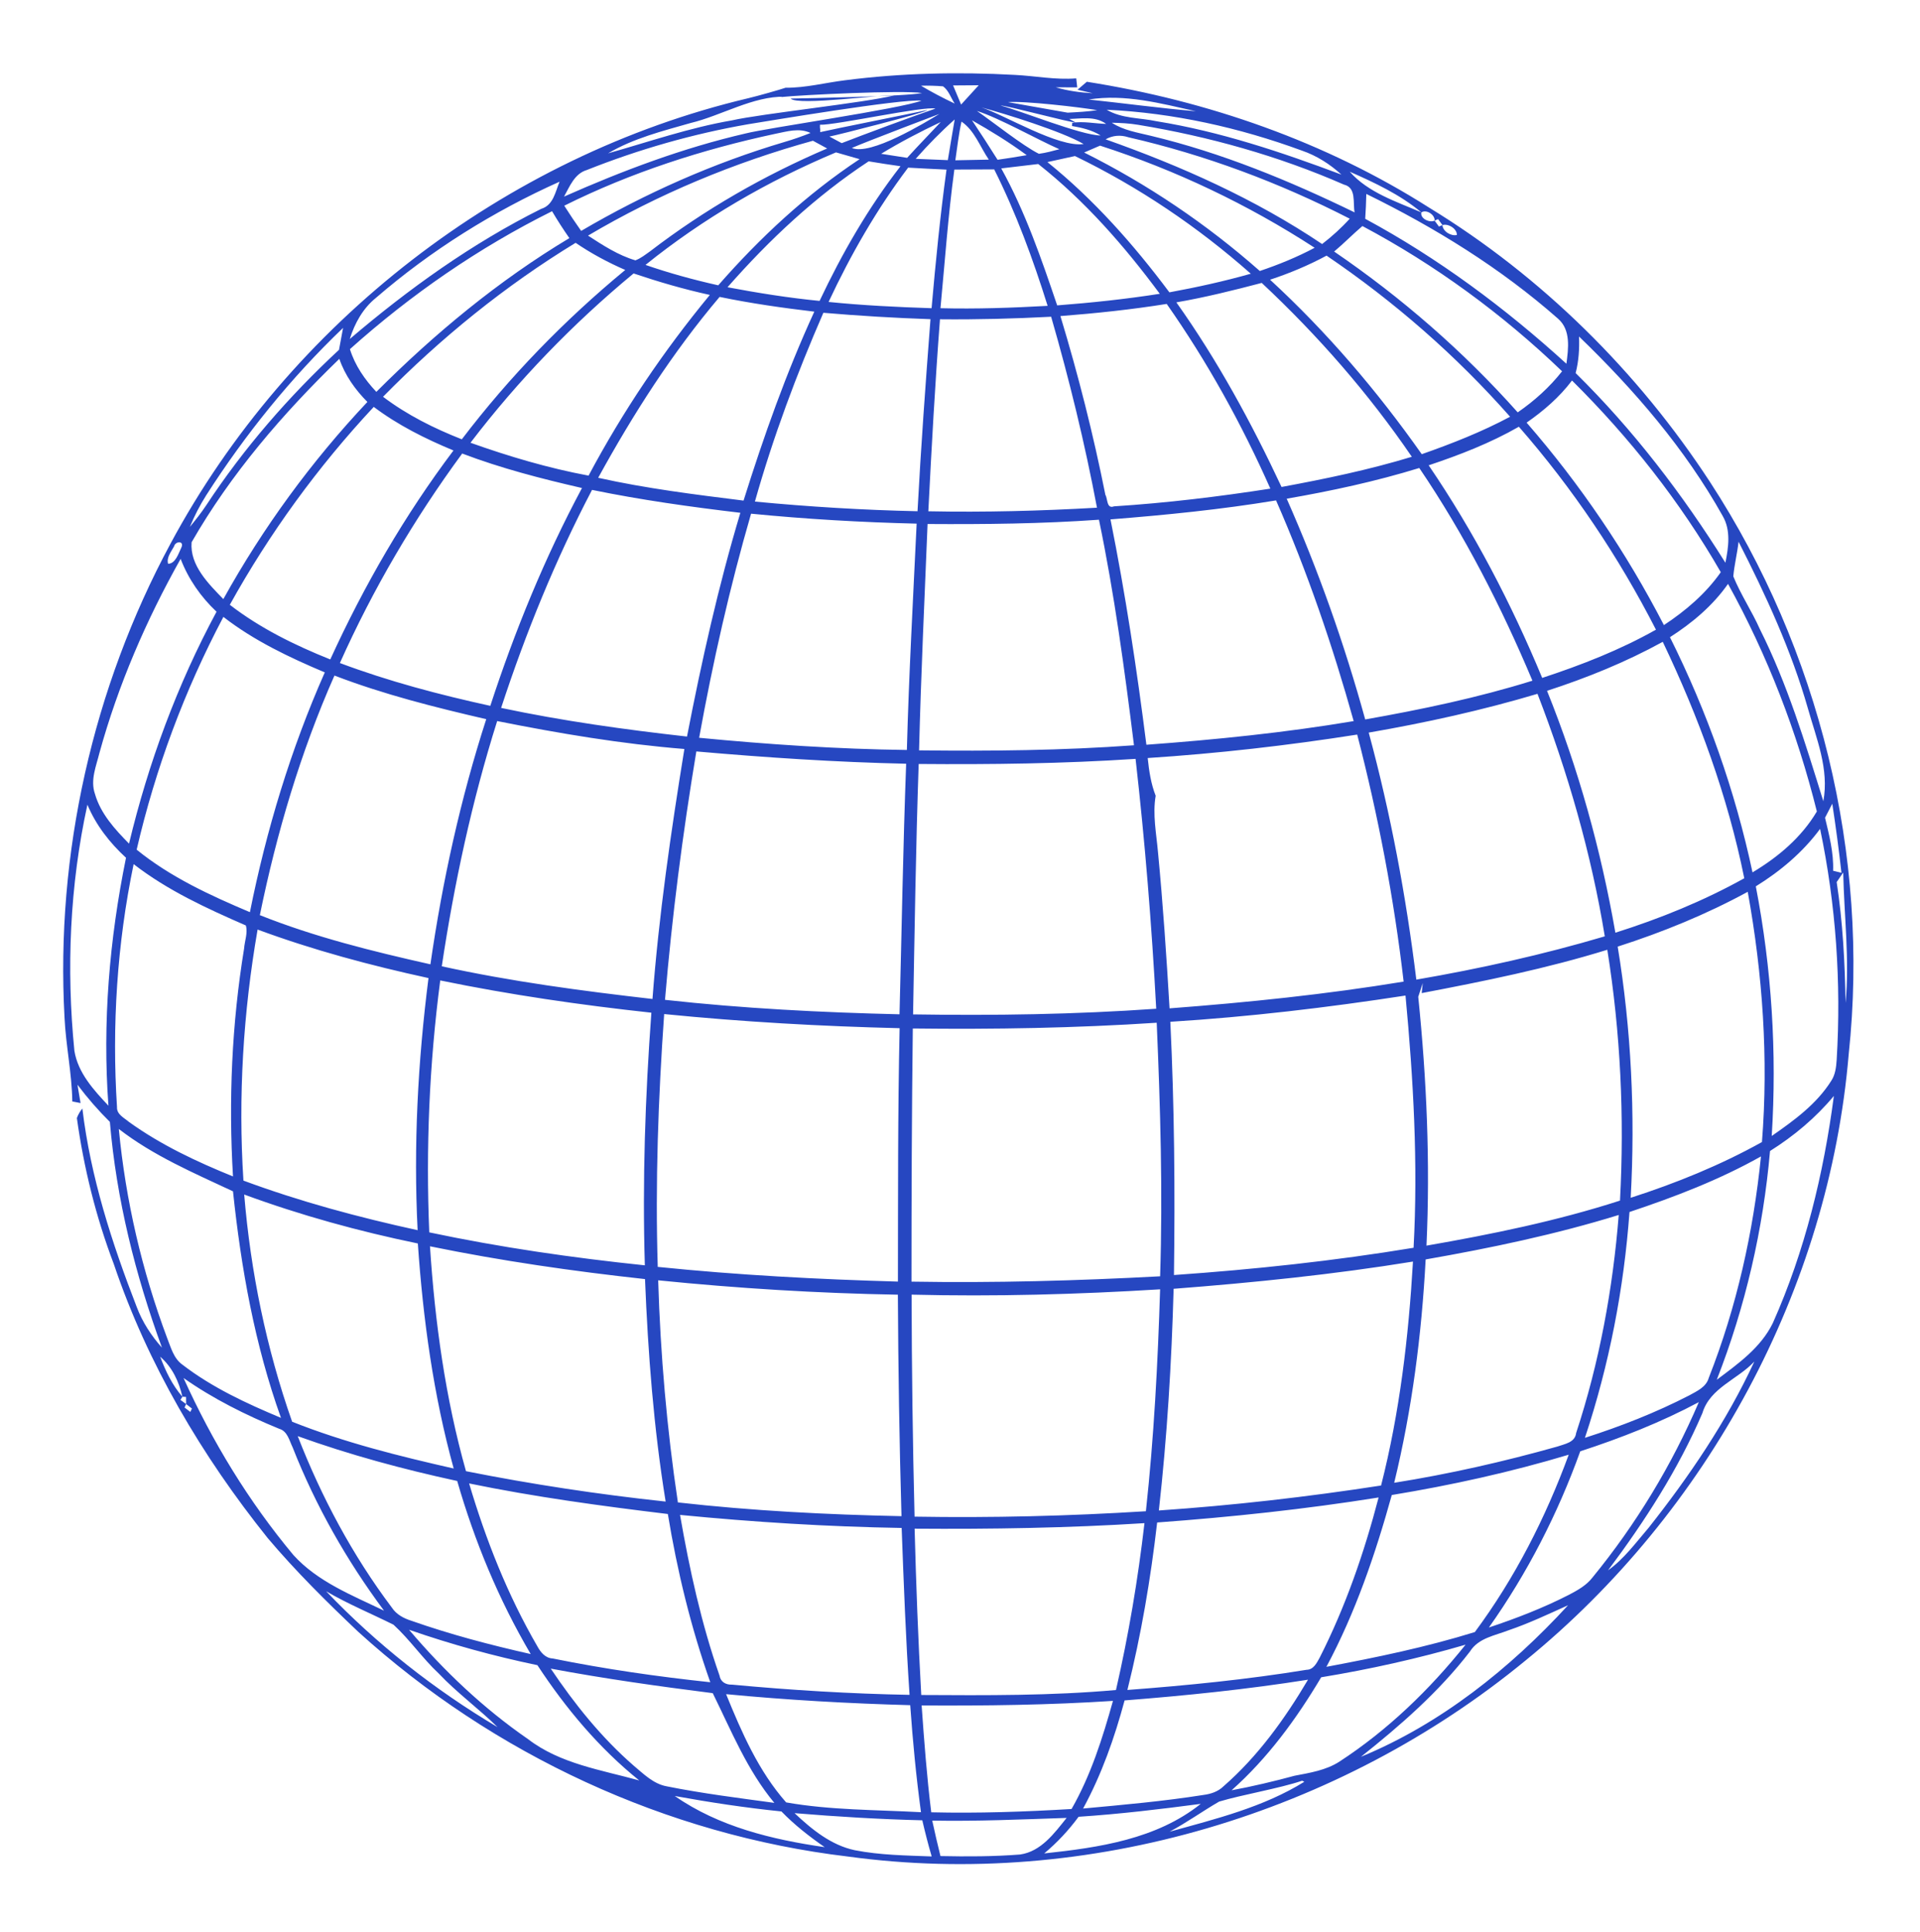 <?xml version="1.0" encoding="UTF-8" standalone="no"?>
<!DOCTYPE svg PUBLIC "-//W3C//DTD SVG 1.1//EN" "http://www.w3.org/Graphics/SVG/1.1/DTD/svg11.dtd">
<svg width="100%" height="100%" viewBox="0 0 1457 1466" version="1.1" xmlns="http://www.w3.org/2000/svg" xmlns:xlink="http://www.w3.org/1999/xlink" xml:space="preserve" xmlns:serif="http://www.serif.com/" style="fill-rule:evenodd;clip-rule:evenodd;stroke-linejoin:round;stroke-miterlimit:2;">
    <g transform="matrix(1,0,0,1,-11309.6,-1157.1)">
        <g id="Artboard1" transform="matrix(0.587,0,0,0.418,11309.6,1157.1)">
            <rect x="0" y="0" width="2480.32" height="3507.87" style="fill:none;"/>
            <g transform="matrix(7.097,0,0,9.971,-20872.4,116.622)">
                <path d="M3094.96,2.913C3105.19,1.601 3115.54,1.369 3125.83,1.935C3129.58,2.115 3133.29,2.878 3137.06,2.57C3137.11,2.981 3137.19,3.796 3137.24,4.207C3136.27,4.207 3134.31,4.199 3133.33,4.199C3135.52,4.842 3137.79,5.151 3140.07,5.279C3139.37,5.116 3137.98,4.799 3137.3,4.636C3137.85,4.147 3138.42,3.667 3138.99,3.187C3161,6.651 3182.49,14.12 3201.33,26.09C3221.85,38.61 3239.36,55.931 3252.5,76.03C3272.41,106.565 3281.64,143.942 3277.77,180.214C3274.16,222.951 3252.11,263.526 3218.92,290.545C3184.92,318.499 3139.18,332.219 3095.46,326.242C3062.44,322.315 3030.88,307.669 3006.28,285.341C3000.54,279.904 2994.9,274.33 2989.79,268.285C2977.8,253.339 2967.89,236.576 2961.74,218.372C2958.49,209.814 2956.28,200.879 2955.02,191.816C2955.25,191.181 2955.59,190.607 2956.02,190.083C2957.51,202.551 2961.4,214.573 2965.93,226.226C2966.96,228.97 2968.58,231.44 2970.52,233.617C2965.67,220.378 2962.22,206.59 2961.03,192.519C2958.9,190.409 2956.93,188.146 2955.13,185.753C2955.27,186.585 2955.55,188.257 2955.69,189.089C2955.31,189.02 2954.57,188.874 2954.19,188.797C2954.11,183.661 2953.01,178.619 2952.77,173.5C2951.13,143.72 2957.92,113.528 2972.07,87.272C2993.68,47.073 3032.84,16.701 3077.3,6.188C3079.1,5.763 3083.09,4.628 3084.11,4.276C3084.1,4.576 3083.99,5.598 3083.98,5.906C3078.2,5.786 3072.38,9.369 3066.81,10.699C3061.67,12.165 3056.4,13.485 3051.77,16.221C3059.26,14.103 3066.64,11.539 3074.34,10.218C3079.54,9.018 3098.69,6.991 3103.86,5.679C3102.12,5.422 3086.37,7.62 3085.03,6.248C3088.04,6.188 3106.01,5.857 3108.98,5.24C3105.42,4.683 3086.9,5.588 3083.36,5.965C3083.54,5.545 3083.92,4.705 3084.11,4.276C3087.78,4.31 3091.33,3.359 3094.96,2.913ZM3108.78,3.907C3110.77,5.091 3112.82,6.162 3114.92,7.157C3114.22,6.12 3113.84,4.765 3112.8,4.019C3111.46,3.907 3110.12,3.873 3108.78,3.907ZM3114.63,3.856C3115.11,5.013 3115.6,6.171 3116.09,7.337C3117.15,6.162 3118.23,4.996 3119.3,3.822C3117.74,3.839 3116.18,3.847 3114.63,3.856ZM3139.34,6.42C3145.84,7.114 3152.34,7.997 3158.85,8.555C3152.49,7.131 3145.88,5.365 3139.34,6.42ZM3124.62,6.894C3125.19,7.014 3134.9,8.692 3135.49,8.812L3135.8,9.961L3136.93,10.584C3136.16,10.696 3124.06,7.407 3123.29,7.518C3126.64,8.359 3137.99,12.954 3141.5,12.962C3139.92,11.968 3138.09,11.556 3136.28,11.239C3136.3,11.093 3136.33,10.801 3136.34,10.656C3138.38,10.338 3140.45,10.801 3142.51,10.861C3140.43,9.318 3137.74,9.961 3135.35,9.97L3135.49,8.812C3137.29,8.718 3139.09,8.632 3140.88,8.358C3137.87,7.826 3127.61,6.646 3124.62,6.894ZM3142.61,8.28C3145.36,9.918 3148.66,9.721 3151.69,10.373C3163.27,12.242 3174.42,15.981 3185.37,20.088C3183.27,18.176 3180.85,16.632 3178.16,15.715C3166.77,11.53 3154.75,8.855 3142.61,8.28ZM3090.38,11.01C3090.36,12.116 3090.44,11.247 3090.42,12.354C3092.6,11.839 3107.73,8.824 3109.92,8.344C3109.86,8.747 3093.63,12.877 3092.1,13.16C3092.84,13.563 3093.58,13.966 3094.34,14.36C3097.62,13.065 3108.07,9.191 3111.41,8.076C3109.46,7.544 3093,11.156 3090.38,11.01ZM3077.28,10.922C3067.24,12.671 3057.39,15.483 3047.92,19.248C3045.67,19.908 3044.79,22.249 3043.76,24.092C3054.45,19.359 3065.44,15.226 3076.85,12.594C3080.68,11.608 3105.17,8.097 3108.87,6.622C3105.13,6.279 3080.95,10.33 3077.28,10.922ZM3101.52,16.298C3103.1,16.538 3104.69,16.787 3106.26,17.035C3108.26,14.823 3110.35,12.696 3112.38,10.518C3108.67,12.268 3105.03,14.171 3101.52,16.298ZM3107.82,17.215C3109.77,17.293 3111.72,17.378 3113.67,17.455C3114.07,14.977 3114.51,12.516 3114.92,10.047C3112.4,12.285 3110.05,14.686 3107.82,17.215ZM3116.16,10.441C3115.64,12.765 3115.39,15.132 3115.04,17.481C3117.07,17.455 3119.1,17.413 3121.14,17.361C3119.55,15.046 3118.54,12.045 3116.16,10.441ZM3119.81,7.863C3124.02,9.226 3133.81,15.2 3138.41,14.523C3134.53,12.242 3124.09,9.003 3119.81,7.863ZM3143.54,10.647C3145.68,12.045 3148.25,12.431 3150.68,13.031C3163.57,16.118 3175.87,21.186 3187.77,26.965C3187.42,25.181 3188.14,22.463 3185.82,21.906C3173.87,16.675 3161.2,13.142 3148.34,11.024C3146.75,10.759 3145.14,10.673 3143.54,10.647ZM3118.07,10.201C3119.66,12.568 3121.21,14.969 3122.73,17.387C3124.49,17.13 3126.28,16.864 3128.04,16.547C3124.86,14.206 3121.5,12.139 3118.07,10.201ZM3118.97,8.499C3121.65,10.334 3127.34,14.857 3130.26,16.298C3131.52,16.135 3132.76,15.792 3133.99,15.466C3130.09,13.768 3123.02,9.768 3118.97,8.499ZM3082.24,12.662C3068.98,15.5 3055.95,19.694 3043.8,25.747C3044.78,27.299 3045.82,28.834 3046.88,30.335C3058.54,23.501 3070.98,17.979 3083.93,14.146C3085.54,13.674 3087.11,13.125 3088.66,12.508C3086.58,11.522 3084.35,12.251 3082.24,12.662ZM3096.19,15.235C3099.57,16.684 3109.39,10.706 3112.14,9.042C3112.14,9.042 3099.07,13.983 3096.19,15.235ZM3142.41,13.665C3156.2,18.536 3169.67,24.538 3181.85,32.727C3183.65,31.338 3185.35,29.803 3186.88,28.114C3174.11,21.563 3160.56,16.495 3146.55,13.288C3145.14,12.825 3143.69,12.945 3142.41,13.665ZM3048.13,31.192C3050.84,32.95 3053.62,34.768 3056.76,35.694C3057.76,35.325 3058.59,34.639 3059.45,34.039C3069.34,26.459 3080.23,20.217 3091.69,15.329C3090.83,14.857 3089.96,14.386 3089.1,13.923C3074.77,17.876 3060.93,23.629 3048.13,31.192ZM3138.5,16.066C3150.05,21.829 3160.82,29.092 3170.5,37.632C3173.93,36.474 3177.29,35.111 3180.49,33.405C3168.35,25.524 3155.17,19.256 3141.4,14.814C3140.43,15.235 3139.47,15.655 3138.5,16.066ZM3058.6,36.526C3062.94,38.026 3067.37,39.236 3071.85,40.239C3079.45,31.561 3087.97,23.647 3097.6,17.275C3096.17,16.872 3094.73,16.452 3093.3,16.041C3080.87,21.254 3069.09,28.071 3058.6,36.526ZM3131.81,17.807C3140.28,24.633 3147.53,32.822 3154.03,41.516C3159.02,40.599 3163.98,39.51 3168.86,38.129C3159.21,29.589 3148.43,22.326 3136.83,16.709C3135.16,17.087 3133.48,17.455 3131.81,17.807ZM3073.54,40.59C3079.1,41.636 3084.68,42.528 3090.31,43.077C3094.39,34.442 3099.18,26.107 3105.05,18.562C3103.12,18.287 3101.18,17.996 3099.25,17.67C3089.61,24.007 3081.14,31.947 3073.54,40.59ZM3123.4,18.956C3127.77,26.836 3130.71,35.385 3133.59,43.892C3139.84,43.411 3146.08,42.751 3152.28,41.782C3145.84,33.087 3138.66,24.873 3130.14,18.159C3127.9,18.433 3125.65,18.699 3123.4,18.956ZM3106.44,18.819C3100.72,26.399 3095.97,34.674 3091.95,43.266C3098.19,43.9 3104.45,44.2 3110.71,44.406C3111.45,35.977 3112.28,27.557 3113.43,19.179C3111.1,19.076 3108.77,18.948 3106.44,18.819ZM3114.86,19.17C3113.72,27.548 3113.13,35.986 3112.33,44.406C3118.83,44.569 3125.35,44.338 3131.85,43.977C3129.19,35.48 3126.11,27.102 3122.12,19.136C3119.69,19.145 3117.27,19.17 3114.86,19.17ZM3186.88,19.556C3190.25,23.372 3195.38,25.001 3199.93,26.965C3196.08,23.741 3191.45,21.571 3186.88,19.556ZM3009.52,42.503C3007.14,44.415 3005.63,47.133 3004.73,50.014C3015.45,40.882 3026.98,32.616 3039.6,26.322C3041.82,25.653 3042.17,23.226 3042.95,21.374C3030.88,26.776 3019.54,33.859 3009.52,42.503ZM3189.9,23.604C3189.87,25.113 3189.8,26.622 3189.7,28.131C3203,35.3 3215.19,44.355 3226.35,54.516C3226.71,51.755 3227.19,48.376 3224.83,46.318C3214.37,37.1 3202.4,29.726 3189.9,23.604ZM3004.76,51.858C3005.68,54.833 3007.46,57.388 3009.57,59.635C3020.18,49.019 3031.83,39.381 3044.73,31.647C3043.62,30.052 3042.56,28.423 3041.58,26.751C3028.23,33.387 3015.86,41.919 3004.76,51.858ZM3199.93,26.965C3199.65,28.088 3201.44,28.911 3202.34,28.466C3202.44,27.411 3200.85,26.356 3199.93,26.965ZM3202.34,28.466C3202.54,28.74 3202.94,29.28 3203.13,29.546L3203.77,29.272C3203.57,28.997 3203.17,28.457 3202.97,28.191L3202.34,28.466ZM3184.04,34.091C3196.31,42.46 3207.59,52.269 3217.48,63.365C3220.51,61.273 3223.28,58.795 3225.56,55.888C3214.72,45.478 3202.46,36.5 3189.19,29.452C3187.42,30.952 3185.81,32.616 3184.04,34.091ZM3203.77,29.272C3203.8,30.403 3205.34,31.347 3206.4,31.072C3206.42,29.915 3204.82,28.954 3203.77,29.272ZM3010.79,60.527C3015.15,63.828 3020.07,66.272 3025.14,68.27C3033.82,56.874 3043.86,46.558 3054.91,37.443C3051.75,36.071 3048.71,34.442 3045.87,32.504C3033.05,40.307 3021.31,49.825 3010.79,60.527ZM3172.37,39.218C3182.72,48.745 3191.9,59.481 3200,70.979C3205.5,69.05 3210.94,66.915 3216.09,64.162C3206.25,53.015 3194.96,43.171 3182.66,34.837C3179.36,36.612 3175.91,38.052 3172.37,39.218ZM3026.72,68.896C3033.73,71.391 3040.9,73.518 3048.23,74.881C3054.45,63.202 3061.89,52.192 3070.32,41.988C3065.61,40.959 3060.99,39.613 3056.43,38.078C3045.4,47.193 3035.4,57.534 3026.72,68.896ZM3155.3,43.343C3162.79,53.873 3168.98,65.26 3174.46,76.947C3182.44,75.473 3190.41,73.818 3198.19,71.451C3190.31,59.909 3181.05,49.337 3170.85,39.801C3165.7,41.156 3160.54,42.434 3155.3,43.343ZM3072.1,42.348C3063.53,52.458 3056.35,63.674 3049.98,75.275C3058.71,77.222 3067.59,78.319 3076.46,79.426C3080.13,67.738 3084.23,56.171 3089.35,45.032C3083.57,44.346 3077.8,43.531 3072.1,42.348ZM3134.18,45.838C3137.43,56.548 3140.18,67.412 3142.37,78.379C3142.81,79.083 3142.57,80.995 3143.94,80.472C3153.48,79.863 3162.98,78.714 3172.42,77.248C3167.2,65.483 3160.94,54.164 3153.54,43.626C3147.12,44.655 3140.66,45.332 3134.18,45.838ZM3091,45.238C3086.13,56.411 3081.84,67.867 3078.53,79.606C3088.38,80.549 3098.26,81.149 3108.15,81.364C3108.77,69.702 3109.62,58.049 3110.51,46.404C3104,46.181 3097.49,45.795 3091,45.238ZM3112.24,46.421C3111.35,58.066 3110.71,69.719 3110.12,81.372C3120.36,81.578 3130.62,81.304 3140.84,80.72C3138.63,69.007 3135.8,57.414 3132.49,45.958C3125.75,46.31 3119,46.49 3112.24,46.421ZM2978.58,78.457C2977.42,80.283 2976.43,82.212 2975.6,84.219C2976.65,82.941 2977.67,81.655 2978.58,80.283C2985.42,69.89 2993.65,60.441 3002.77,51.978C3003.01,50.649 3003.26,49.319 3003.51,47.99C2994,57.08 2985.68,67.387 2978.58,78.457ZM3228.65,49.56C3228.74,51.798 3228.59,54.044 3228.03,56.214C3238.53,66.538 3247.51,78.277 3255.31,90.736C3255.88,87.923 3256.33,84.836 3254.82,82.23C3247.97,69.985 3238.71,59.266 3228.65,49.56ZM2975.92,87.006C2975.57,91.182 2978.98,94.56 2981.7,97.356C2988.91,84.365 2997.75,72.283 3007.94,61.47C3005.72,59.232 3003.86,56.634 3002.83,53.624C2992.54,63.579 2983.06,74.564 2975.92,87.006ZM3227.37,57.568C3225.08,60.604 3222.2,63.082 3219.1,65.234C3228.87,76.459 3237.27,88.866 3244.11,102.089C3248.07,99.482 3251.73,96.361 3254.47,92.459C3247.1,79.649 3237.86,67.961 3227.37,57.568ZM2982.88,98.393C2988.41,102.663 2994.72,105.75 3001.18,108.34C3007.31,94.929 3014.74,82.084 3023.62,70.302C3018.52,68.184 3013.53,65.706 3009.1,62.37C2998.93,73.252 2990.11,85.368 2982.88,98.393ZM3201.26,73.003C3209.51,85.111 3216.32,98.17 3221.94,111.701C3229.07,109.361 3236.11,106.616 3242.66,102.921C3235.87,89.664 3227.5,77.196 3217.69,65.98C3212.51,68.947 3206.91,71.117 3201.26,73.003ZM3025.21,70.859C3016.47,82.744 3008.96,95.529 3002.93,108.992C3011.83,112.327 3021.04,114.754 3030.33,116.786C3034.79,103.144 3040.25,89.801 3047.03,77.136C3039.65,75.447 3032.3,73.552 3025.21,70.859ZM3175.4,79.083C3181.16,92.099 3185.92,105.544 3189.7,119.264C3199.97,117.446 3210.2,115.311 3220.16,112.207C3214.48,98.71 3207.78,85.617 3199.55,73.492C3191.64,75.927 3183.55,77.668 3175.4,79.083ZM3048.86,77.479C3042.2,90.196 3036.77,103.529 3032.3,117.163C3043.48,119.53 3054.81,121.108 3066.16,122.377C3068.82,108.667 3071.86,95.023 3075.88,81.646C3066.83,80.575 3057.8,79.314 3048.86,77.479ZM3143.3,82.847C3146.03,96.429 3148.1,110.132 3149.84,123.869C3162.48,122.943 3175.1,121.665 3187.6,119.564C3183.77,105.88 3179.17,92.408 3173.46,79.391C3163.47,81.046 3153.38,82.05 3143.3,82.847ZM3077.83,81.809C3073.94,95.22 3070.86,108.863 3068.37,122.6C3080.95,123.809 3093.57,124.658 3106.21,124.821C3106.58,111.084 3107.34,97.356 3107.99,83.619C3097.92,83.379 3087.85,82.796 3077.83,81.809ZM3109.98,83.687C3109.42,97.416 3108.78,111.144 3108.43,124.889C3121.48,125.044 3134.55,124.915 3147.58,123.963C3145.87,110.218 3144.02,96.464 3141.2,82.907C3130.8,83.644 3120.39,83.756 3109.98,83.687ZM2972.72,87.76C2972.22,88.695 2971.3,89.801 2971.64,90.924C2972.99,90.916 2973.54,89.029 2974.04,88C2974.66,86.723 2972.99,86.74 2972.72,87.76ZM3257.71,86.911C3257.47,89.021 3256.94,91.096 3256.75,93.214C3258.1,96.541 3260.13,99.542 3261.59,102.826C3266.6,112.807 3269.85,123.526 3273.15,134.15C3274.24,128.311 3271.88,122.737 3270.33,117.232C3267.31,106.676 3262.69,96.67 3257.71,86.911ZM2973.92,90.033C2967.65,101.18 2962.54,112.987 2959.14,125.327C2958.54,127.753 2957.44,130.3 2958.31,132.804C2959.34,136.414 2961.94,139.252 2964.52,141.867C2968.04,127.196 2973.3,112.936 2980.46,99.654C2977.6,96.961 2975.33,93.711 2973.92,90.033ZM3245.21,104.293C3251.99,117.858 3257.09,132.264 3260.25,147.098C3264.91,144.32 3269.18,140.727 3271.97,136.011C3268.37,121.579 3262.99,107.611 3255.79,94.586C3253.01,98.556 3249.27,101.694 3245.21,104.293ZM2965.91,142.965C2972.05,147.955 2979.3,151.282 2986.54,154.344C2989.54,139.372 2993.99,124.666 3000.18,110.698C2993.7,107.963 2987.29,104.927 2981.71,100.597C2974.64,113.965 2969.32,128.233 2965.91,142.965ZM3222.82,114.051C3228.54,128.225 3232.65,143.034 3235.27,158.082C3243.38,155.518 3251.31,152.311 3258.75,148.17C3255.73,133.241 3250.46,118.853 3243.9,105.133C3237.19,108.82 3230.09,111.693 3222.82,114.051ZM2988.35,154.884C2998.38,158.88 3008.91,161.478 3019.42,163.836C3021.6,148.727 3024.89,133.747 3029.59,119.213C3020.24,117.052 3010.91,114.711 3001.94,111.272C2995.76,125.232 2991.41,139.938 2988.35,154.884ZM3190.34,121.657C3194.34,136.405 3197.15,151.463 3199.01,166.623C3210.58,164.633 3222.07,162.078 3233.34,158.743C3230.87,143.642 3226.6,128.868 3221.08,114.599C3211,117.601 3200.71,119.864 3190.34,121.657ZM3031.58,119.556C3026.98,134.124 3023.76,149.096 3021.49,164.196C3034.15,166.974 3047.01,168.672 3059.87,170.147C3061.03,154.884 3063.23,139.732 3065.68,124.641C3054.21,123.723 3042.84,121.802 3031.58,119.556ZM3150.08,126.287C3150.32,128.619 3150.67,130.96 3151.53,133.155C3150.95,136.568 3151.65,139.989 3151.95,143.394C3152.86,152.86 3153.5,162.353 3154.06,171.853C3168.33,170.773 3182.57,169.307 3196.7,166.983C3194.94,151.823 3192.07,136.791 3188.24,122.017C3175.59,124.006 3162.86,125.455 3150.08,126.287ZM3067.86,125.086C3065.36,140.084 3063.42,155.158 3062.15,170.301C3076.34,171.871 3090.61,172.599 3104.87,172.934C3105.27,157.731 3105.51,142.528 3106.08,127.324C3093.32,127.042 3080.57,126.201 3067.86,125.086ZM3108.36,127.367C3107.84,142.553 3107.62,157.756 3107.34,172.951C3122.11,173.183 3136.89,172.96 3151.63,171.922C3150.81,156.727 3149.59,141.559 3147.87,126.441C3134.71,127.307 3121.53,127.479 3108.36,127.367ZM3273.46,137.151C3274.21,140.315 3275.05,143.514 3274.93,146.806C3275.31,146.892 3276.07,147.081 3276.45,147.175C3275.98,142.973 3275.42,138.78 3274.78,134.604C3274.33,135.453 3273.89,136.302 3273.46,137.151ZM2954.57,179.588C2955.22,183.592 2958.08,186.722 2960.77,189.569C2959.66,174.469 2960.95,159.257 2963.97,144.44C2961.01,141.722 2958.5,138.515 2956.94,134.776C2953.73,149.456 2953.08,164.651 2954.57,179.588ZM3260.85,149.645C3263.74,164.591 3264.71,179.888 3263.75,195.083C3267.79,192.279 3271.91,189.295 3274.58,185.059C3275.34,183.927 3275.49,182.538 3275.58,181.209C3276.43,167.146 3275.45,152.972 3272.56,139.183C3269.42,143.437 3265.33,146.875 3260.85,149.645ZM2965.36,145.597C2962.34,160.115 2961.38,175.035 2962.33,189.826C2962.26,191.172 2963.64,191.773 2964.5,192.519C2970.31,196.703 2976.84,199.764 2983.46,202.448C2982.63,188.609 2983.24,174.666 2985.48,160.972C2985.58,159.583 2986.19,158.117 2985.8,156.762C2978.68,153.658 2971.54,150.391 2965.36,145.597ZM3275.58,148.864C3276.69,156.153 3277.08,163.51 3277.2,170.867C3277.94,162.953 3276.94,155.038 3276.77,147.124C3276.37,147.698 3275.97,148.281 3275.58,148.864ZM3235.69,160.612C3238.17,175.704 3238.9,191.07 3238.06,206.333C3246.32,203.675 3254.38,200.408 3261.97,196.189C3263.17,180.968 3262.1,165.645 3259.38,150.639C3251.83,154.747 3243.85,157.997 3235.69,160.612ZM2987.94,157.508C2985.32,172.574 2984.38,187.94 2985.36,203.203C2995.68,207.027 3006.33,209.883 3017.09,212.232C3016.32,196.918 3017.13,181.552 3019.07,166.34C3008.53,164.05 2998.08,161.255 2987.94,157.508ZM3199.99,169.075C3200.04,168.621 3200.14,167.703 3200.18,167.249C3199.98,167.875 3199.57,169.127 3199.36,169.753C3200.9,184.793 3201.55,199.936 3200.86,215.045C3212.75,212.978 3224.61,210.552 3236.11,206.847C3236.93,191.601 3236.21,176.269 3233.8,161.186C3222.73,164.608 3211.36,166.914 3199.99,169.075ZM3021.21,166.769C3019.22,181.963 3018.57,197.321 3019.21,212.627C3032.18,215.371 3045.31,217.257 3058.48,218.629C3058.02,203.297 3058.54,187.94 3059.67,172.642C3046.77,171.245 3033.92,169.384 3021.21,166.769ZM3154.2,174.297C3154.94,189.646 3155.07,205.029 3154.86,220.395C3169.47,219.375 3184.05,217.823 3198.51,215.431C3199.34,200.116 3198.48,184.776 3197.04,169.521C3182.83,171.708 3168.54,173.405 3154.2,174.297ZM3060.83,218.913C3075.38,220.404 3089.98,221.176 3104.58,221.587C3104.61,206.213 3104.55,190.838 3104.89,175.463C3090.57,175.12 3076.26,174.314 3062,172.891C3060.92,188.197 3060.36,203.572 3060.83,218.913ZM3107.29,175.515C3107.1,190.872 3107.05,206.23 3107.05,221.596C3122.15,221.853 3137.25,221.433 3152.34,220.627C3152.84,205.244 3152.38,189.843 3151.72,174.469C3136.94,175.438 3122.11,175.695 3107.29,175.515ZM3263.44,197.818C3262.2,212.069 3258.95,226.132 3253.74,239.457C3257.61,236.567 3261.78,233.6 3263.95,229.133C3269.8,216.048 3273.2,201.977 3275.07,187.794C3271.77,191.756 3267.8,195.083 3263.44,197.818ZM2962.66,193.805C2963.9,206.804 2966.88,219.625 2971.46,231.851C2972.15,233.575 2972.64,235.572 2974.25,236.713C2979.67,240.88 2985.92,243.77 2992.2,246.394C2987.43,233.112 2984.93,219.143 2983.46,205.158C2976.31,201.814 2968.96,198.684 2962.66,193.805ZM3237.84,208.922C3236.82,222.882 3234.15,236.739 3229.72,250.029C3236.25,247.937 3242.65,245.433 3248.74,242.295C3250.14,241.515 3251.81,240.794 3252.28,239.114C3257.36,226.218 3260.4,212.575 3261.79,198.804C3254.21,203.066 3246.07,206.178 3237.84,208.922ZM2985.5,205.741C2986.67,219.821 2989.54,233.763 2994.23,247.097C3003.74,250.878 3013.71,253.356 3023.66,255.612C3019.97,242.244 3018.08,228.456 3017.13,214.65C3006.39,212.438 2995.79,209.523 2985.5,205.741ZM3200.71,217.557C3199.98,231.243 3198.23,244.893 3194.98,258.21C3205,256.615 3214.92,254.368 3224.7,251.616C3226.04,251.136 3227.91,250.896 3228.12,249.155C3232.35,236.318 3234.81,222.925 3235.88,209.463C3224.37,213.012 3212.57,215.482 3200.71,217.557ZM3019.34,215.165C3020.24,228.97 3022.14,242.767 3025.9,256.1C3037.93,258.493 3050.07,260.328 3062.27,261.631C3060.09,248.237 3059.06,234.689 3058.51,221.133C3045.38,219.701 3032.29,217.815 3019.34,215.165ZM3154.8,222.899C3154.43,236.378 3153.61,249.849 3152.11,263.252C3165.66,262.326 3179.17,260.782 3192.59,258.707C3195.99,245.382 3197.6,231.654 3198.4,217.943C3183.95,220.292 3169.38,221.776 3154.8,222.899ZM3060.91,221.356C3061.32,234.886 3062.49,248.4 3064.5,261.786C3078.02,263.312 3091.63,264.006 3105.23,264.289C3104.84,250.853 3104.64,237.407 3104.57,223.971C3090,223.714 3075.42,222.822 3060.91,221.356ZM3107.07,223.963C3107.1,237.433 3107.27,250.904 3107.61,264.375C3121.66,264.615 3135.72,264.264 3149.75,263.389C3151.21,249.969 3151.92,236.481 3152.34,222.994C3137.28,223.92 3122.17,224.34 3107.07,223.963ZM2970.19,235.255C2971.17,237.862 2972.39,240.426 2974.24,242.544C2973.62,239.774 2972.37,237.133 2970.19,235.255ZM3260.58,236.147C3257.53,239.414 3252.5,240.923 3251.12,245.528C3246.71,255.792 3240.62,265.233 3233.93,274.151C3236.86,272.058 3238.98,269.126 3241.3,266.433C3248.73,257.044 3255.53,247.037 3260.58,236.147ZM2974.45,239.139C2979.67,250.69 2986.32,261.614 2994.45,271.346C2998.86,276.234 3005.18,278.695 3010.97,281.49C3004.17,272.358 2998.5,262.377 2994.33,251.779C2993.71,250.527 2993.4,248.82 2991.88,248.383C2985.78,245.879 2979.85,242.93 2974.45,239.139ZM2974.24,242.544L2973.89,243.127C2974.14,243.315 2974.67,243.693 2974.92,243.881C2974.92,243.555 2974.91,242.912 2974.91,242.587L2974.24,242.544ZM2974.92,243.881L2974.63,244.507C2974.9,244.705 2975.42,245.116 2975.69,245.313L2975.98,244.696C2975.71,244.49 2975.19,244.087 2974.92,243.881ZM3228.87,252.482C3224.78,263.852 3219.22,274.691 3212.23,284.552C3217.2,282.897 3222.11,281.002 3226.78,278.618C3228.37,277.786 3230,276.886 3231.11,275.437C3239.02,265.781 3245.55,255.003 3250.47,243.53C3243.57,247.208 3236.29,250.064 3228.87,252.482ZM2995.25,249.721C2999.57,260.808 3005.23,271.415 3012.4,280.933C3013.22,282.185 3014.56,282.888 3015.95,283.325C3023.05,285.821 3030.35,287.741 3037.69,289.388C3031.88,279.527 3027.47,268.877 3024.3,257.884C3014.46,255.757 3004.72,253.125 2995.25,249.721ZM3194.54,260.439C3191.55,271.201 3187.92,281.842 3182.63,291.712C3191.73,290.005 3200.81,288.127 3209.67,285.383C3216.96,275.565 3222.56,264.564 3226.77,253.099C3216.2,256.272 3205.41,258.647 3194.54,260.439ZM3026.47,258.33C3029.52,268.602 3033.49,278.652 3038.88,287.939C3039.48,289.045 3040.33,290.125 3041.7,290.194C3051.19,292.115 3060.78,293.495 3070.4,294.516C3066.88,284.577 3064.38,274.296 3062.67,263.895C3050.54,262.429 3038.43,260.791 3026.47,258.33ZM3151.8,265.438C3150.62,275.694 3148.89,285.898 3146.38,295.922C3157.29,295.099 3168.2,294.018 3179.01,292.252C3180.3,292.235 3180.87,291 3181.41,290.031C3186.11,280.779 3189.52,270.918 3192.14,260.885C3178.77,263.02 3165.3,264.452 3151.8,265.438ZM3064.89,264.058C3066.61,273.945 3068.76,283.806 3072.08,293.289C3072.26,294.456 3073.24,295.004 3074.36,294.953C3085.11,295.956 3095.9,296.616 3106.7,296.814C3106.01,286.704 3105.64,276.568 3105.26,266.433C3091.78,266.21 3078.31,265.37 3064.89,264.058ZM3107.62,266.562C3107.89,276.663 3108.26,286.755 3108.83,296.839C3120.65,296.908 3132.51,296.985 3144.3,295.93C3146.6,285.915 3148.31,275.771 3149.49,265.559C3135.55,266.442 3121.59,266.665 3107.62,266.562ZM3000.43,277.958C3009.62,287.587 3020.22,295.913 3031.65,302.687C3028.21,299.309 3024.27,296.453 3020.94,292.929C3017.98,290.177 3015.68,286.764 3012.7,284.046C3008.61,282.005 3004.38,280.273 3000.43,277.958ZM3215.84,285.049C3213.34,286.027 3210.32,286.455 3208.78,288.925C3203.13,296.265 3196.13,302.362 3188.92,308.089C3203.45,302.104 3216.07,292.02 3226.65,280.504C3223.08,282.108 3219.55,283.788 3215.84,285.049ZM3015.53,284.963C3021.9,292.466 3029.11,299.292 3037.22,304.882C3043.06,309.367 3050.54,310.473 3057.46,312.394C3050.13,306.503 3044.05,299.24 3038.91,291.411C3030.99,289.765 3023.17,287.621 3015.53,284.963ZM3181.68,293.615C3177.19,301.161 3171.96,308.321 3165.36,314.186C3168.9,313.543 3173.36,312.488 3176.83,311.537C3177.27,311.904 3178.16,311.965 3178.21,312.445C3173.99,313.869 3167.34,314.966 3163.09,316.244C3160.04,318.002 3157.18,320.077 3154.06,321.723C3162.45,319.408 3171.17,317.256 3178.61,312.634L3178.21,312.445C3177.86,312.223 3177.17,311.759 3176.83,311.537C3179.61,311.005 3182.54,310.55 3184.98,308.981C3193.79,303.253 3201.43,295.87 3207.98,287.681C3199.34,290.202 3190.55,292.157 3181.68,293.615ZM3041.34,292.037C3045.67,298.477 3050.57,304.591 3056.45,309.702C3058.27,311.219 3060.07,313.054 3062.52,313.474C3068.99,314.769 3075.53,315.584 3082.07,316.476C3077.12,310.542 3074.22,303.33 3070.85,296.505C3060.98,295.253 3051.12,293.872 3041.34,292.037ZM3145.87,297.825C3144.04,304.625 3141.69,311.305 3138.31,317.505C3145.63,316.827 3152.96,316.184 3160.22,315.035C3161.56,314.864 3162.89,314.435 3163.88,313.466C3170.15,308.004 3175.06,301.178 3179.28,294.053C3168.2,295.81 3157.04,296.951 3145.87,297.825ZM3073.28,296.685C3076.11,303.631 3079.2,310.713 3084.22,316.39C3092.3,317.813 3100.6,317.728 3108.78,318.173C3107.9,311.708 3107.28,305.208 3106.82,298.691C3095.62,298.383 3084.43,297.757 3073.28,296.685ZM3108.9,298.743C3109.36,305.234 3109.85,311.725 3110.65,318.191C3119.18,318.396 3127.7,318.096 3136.21,317.59C3139.72,311.459 3141.86,304.677 3143.75,297.911C3132.15,298.666 3120.52,298.812 3108.9,298.743ZM3063.93,315.224C3071.98,320.823 3081.67,323.155 3091.24,324.536C3088.43,322.59 3085.74,320.489 3083.36,318.036C3076.84,317.367 3070.37,316.398 3063.93,315.224ZM3137.49,319.005C3135.68,321.466 3133.58,323.713 3131.23,325.676C3141.19,324.613 3151.65,323.104 3159.74,316.656C3152.34,317.633 3144.94,318.516 3137.49,319.005ZM3085.75,318.345C3088.89,321.303 3092.41,324.184 3096.73,325.093C3101.34,325.994 3106.05,326.045 3110.73,326.225C3110.09,324.047 3109.53,321.852 3109.02,319.648C3101.25,319.46 3093.5,318.988 3085.75,318.345ZM3110.83,319.7C3111.3,321.861 3111.79,324.013 3112.33,326.157C3117.16,326.259 3122.01,326.251 3126.83,325.874C3130.64,325.342 3133.08,321.998 3135.31,319.211C3127.16,319.485 3119.01,319.854 3110.83,319.7Z" style="fill:rgb(38,71,193);fill-rule:nonzero;"/>
            </g>
        </g>
    </g>
</svg>
